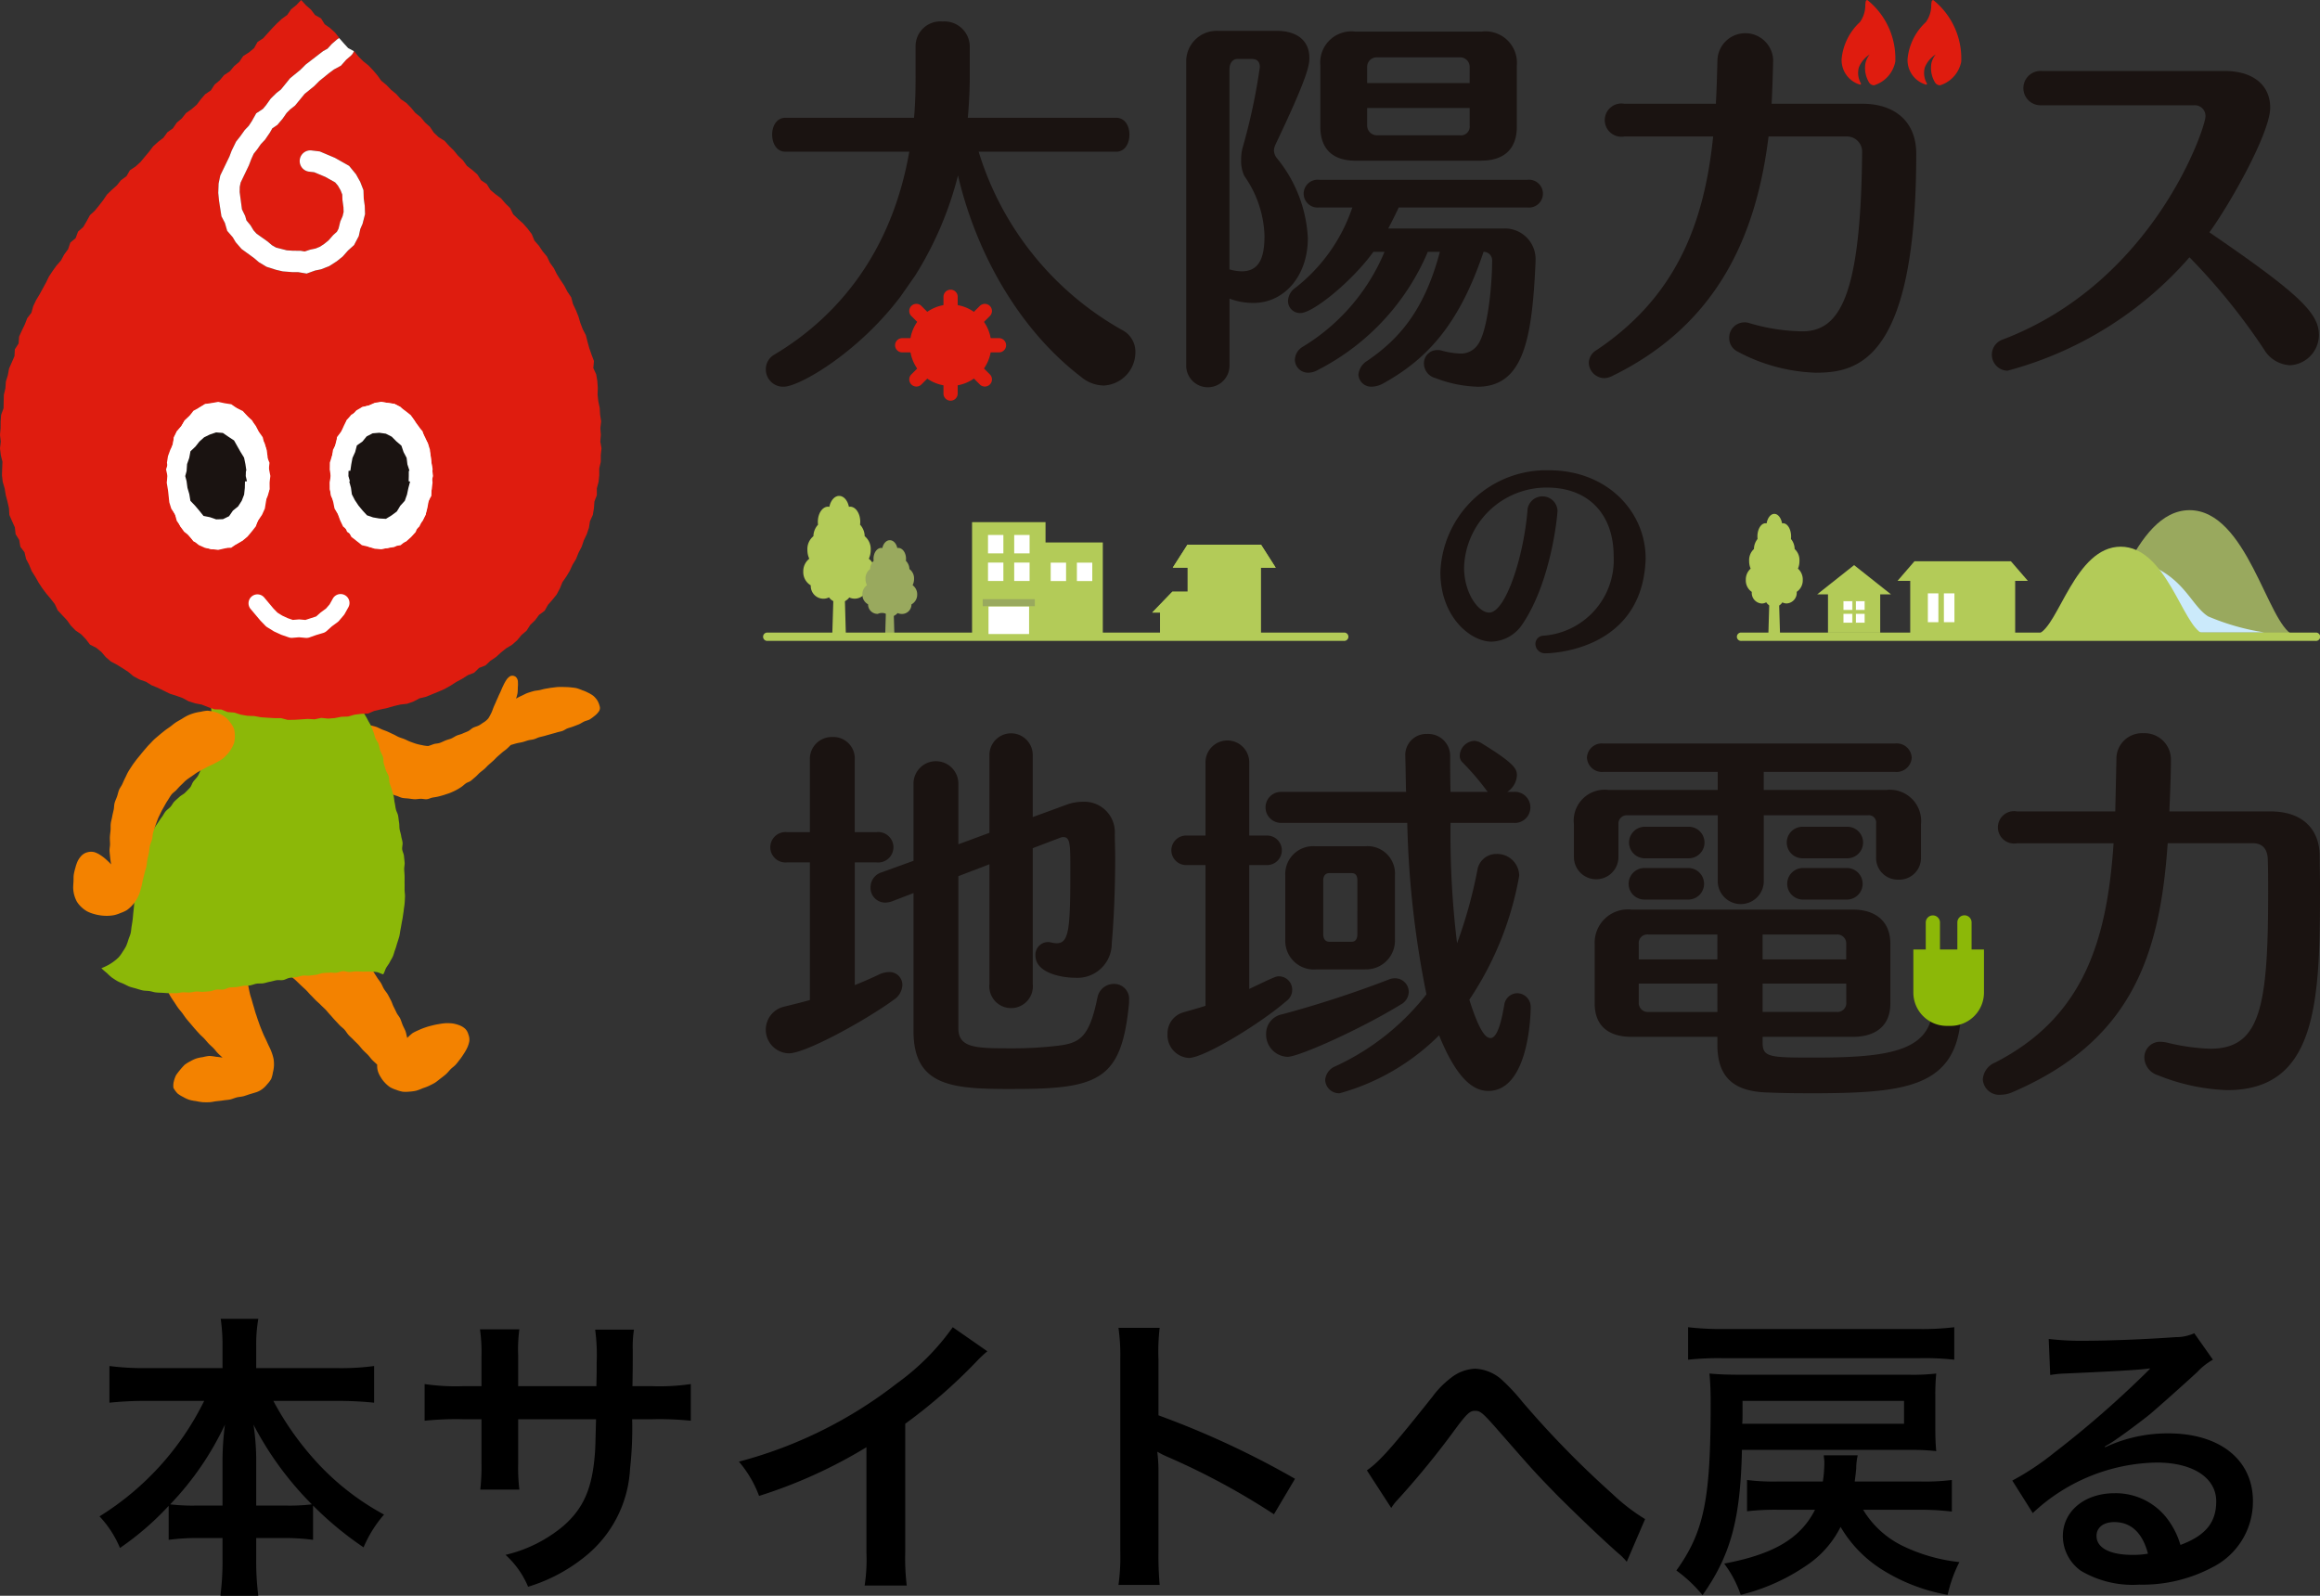 <svg xmlns="http://www.w3.org/2000/svg" xmlns:xlink="http://www.w3.org/1999/xlink" width="192.848" height="132.66" viewBox="0 0 192.848 132.66">
  <rect x="0" y="0" width="192.848" height="132.66" fill="#333333" stroke="none"/>
  <defs>
    <clipPath id="clip-path">
      <rect id="長方形_353" data-name="長方形 353" width="192.848" height="91.635" fill="none"/>
    </clipPath>
  </defs>
  <g id="グループ_242" data-name="グループ 242" transform="translate(-28.936 -11114.042)">
    <path id="パス_719" data-name="パス 719" d="M-81.875-14.175a23.511,23.511,0,0,1-8.7,9.6,8.617,8.617,0,0,1,1.7,2.625,23.9,23.9,0,0,0,4.05-3.5v2.825a17.885,17.885,0,0,1,2.5-.15h1.975v1.7a23.084,23.084,0,0,1-.175,3.1h3.15a22.591,22.591,0,0,1-.175-3.1v-1.7h2.225a18.139,18.139,0,0,1,2.5.15v-2.85A27.87,27.87,0,0,0-68.625-2a10.2,10.2,0,0,1,1.7-2.725,21.391,21.391,0,0,1-5.45-4.2,24.79,24.79,0,0,1-3.75-5.25h5.35a29.527,29.527,0,0,1,3.025.15v-3.05a20.526,20.526,0,0,1-3.025.175H-77.55v-1.8a12.481,12.481,0,0,1,.175-2.3H-80.5a15.54,15.54,0,0,1,.15,2.325V-16.9h-6.425a21.658,21.658,0,0,1-2.975-.175v3.05a28.546,28.546,0,0,1,2.975-.15Zm4.325,8.7v-3.95a20.2,20.2,0,0,0-.225-2.775,27.06,27.06,0,0,0,4.85,6.625,15.644,15.644,0,0,1-2.2.1Zm-2.8,0h-2.125a15.827,15.827,0,0,1-2.225-.1A24.792,24.792,0,0,0-80.15-12.2a24.481,24.481,0,0,0-.2,2.8ZM-55.775-15.4v-2.575a12.5,12.5,0,0,1,.1-2.15H-58.95a13.324,13.324,0,0,1,.125,2.225v2.5H-60.3a17.745,17.745,0,0,1-3.25-.175v3.05a25.432,25.432,0,0,1,3.2-.125h1.525v3.7a16.46,16.46,0,0,1-.1,2.15h3.25a15.389,15.389,0,0,1-.1-2.1v-3.75H-49.3c-.05,1.725-.05,2.325-.1,2.9-.225,2.875-.95,4.525-2.65,6a11.611,11.611,0,0,1-4.775,2.375,7.427,7.427,0,0,1,1.875,2.65A13.9,13.9,0,0,0-50.075-1.35a10.012,10.012,0,0,0,3.6-7.175A30.307,30.307,0,0,0-46.3-12.65h1.675a25.432,25.432,0,0,1,3.2.125v-3.05a17.745,17.745,0,0,1-3.25.175h-1.6c.025-1.5.025-1.5.025-3.025a9.232,9.232,0,0,1,.1-1.675h-3.225a15.934,15.934,0,0,1,.125,2.775v.8l-.025,1.125Zm36.125-4.9a20,20,0,0,1-4.65,4.675,36.511,36.511,0,0,1-13.125,6.5,9.4,9.4,0,0,1,1.675,2.85,40.505,40.505,0,0,0,8.925-4.05v8.8a14.061,14.061,0,0,1-.15,2.7h3.5A18.912,18.912,0,0,1-23.6-1.6V-12.275a44.209,44.209,0,0,0,5.9-5.15,10.3,10.3,0,0,1,.925-.875ZM-2.45,1.125a27.483,27.483,0,0,1-.1-2.775v-6.6a12.925,12.925,0,0,0-.1-1.7,8.078,8.078,0,0,0,.85.425A59.148,59.148,0,0,1,7.05-4.75L8.8-7.7A73.448,73.448,0,0,0-2.55-12.975v-4.65a16.759,16.759,0,0,1,.1-2.625H-5.875a16.069,16.069,0,0,1,.15,2.55V-1.675a16.841,16.841,0,0,1-.15,2.8Zm19.25-6.4a4.122,4.122,0,0,1,.525-.675A70.579,70.579,0,0,0,22.25-12c.85-1.125,1.1-1.35,1.5-1.35.475,0,.625.125,2.175,1.9C28.6-8.4,28.65-8.325,30.55-6.375c1.825,1.825,3.8,3.7,5.1,4.85a4.939,4.939,0,0,1,.725.725L37.9-4.35a16.032,16.032,0,0,1-2.725-2.1A79.526,79.526,0,0,1,27.7-14.1a16.69,16.69,0,0,0-1.675-1.8,3.543,3.543,0,0,0-2.25-.95,3.44,3.44,0,0,0-2,.75,7.658,7.658,0,0,0-1.55,1.575c-3.3,4.15-4.375,5.375-5.45,6.125Zm43.925.15a22.09,22.09,0,0,1,2.675.15V-7.6a18.407,18.407,0,0,1-2.675.125h-5.4c.075-.575.1-.8.125-1.1a4.852,4.852,0,0,1,.125-1.075H52.75c.025.275.05.425.05.525a10.291,10.291,0,0,1-.125,1.65h-3.7a17.468,17.468,0,0,1-2.6-.125V-5a20.827,20.827,0,0,1,2.6-.125h3.05c-1.2,2.375-3.425,3.7-7.55,4.475a9.387,9.387,0,0,1,1.375,2.6A16.7,16.7,0,0,0,51.325-.5,8.311,8.311,0,0,0,54.15-3.7,10.41,10.41,0,0,0,57.4-.275,15.189,15.189,0,0,0,63.05,1.95a11.241,11.241,0,0,1,.975-2.725,14.294,14.294,0,0,1-4.825-1.4,7.845,7.845,0,0,1-3.175-2.95ZM63.6-20.3a22.023,22.023,0,0,1-2.9.15H44.375a23.382,23.382,0,0,1-2.9-.15v2.7a24,24,0,0,1,2.9-.125H60.7a22.3,22.3,0,0,1,2.9.125ZM59.85-10.1a18.2,18.2,0,0,1,2.25.1c-.05-.575-.075-1.05-.075-1.925V-14.6a18.144,18.144,0,0,1,.075-1.85,16.713,16.713,0,0,1-2.25.1H45.975c-1.125,0-1.95-.025-2.725-.1.075.8.1,1.525.1,2.5,0,8-.55,10.65-2.85,13.875a11.428,11.428,0,0,1,2.175,2.05c2.35-3.35,3.15-6.3,3.275-12.075ZM45.975-12.275C46-12.575,46-12.9,46-13.3v-.875H59.425v1.9Zm30.125,1.9a9.812,9.812,0,0,0,1.025-.65c.5-.325,2.3-1.675,2.75-2.05.85-.725,2.675-2.35,3.925-3.5A5.359,5.359,0,0,1,85.1-17.6l-1.55-2.2a3.684,3.684,0,0,1-1.55.325c-2.425.175-5.475.3-7.6.3a22.61,22.61,0,0,1-2.95-.15l.125,3a8.434,8.434,0,0,1,1.2-.125c4.525-.2,6.125-.3,7.075-.425l.025.025-.45.45A83.476,83.476,0,0,1,71.95-9.9a22.483,22.483,0,0,1-3.525,2.35l1.7,2.7a15.4,15.4,0,0,1,10.3-4.2c3.025,0,4.95,1.275,4.95,3.225,0,1.775-.9,2.85-2.975,3.625a6.723,6.723,0,0,0-1.15-2.25A5.381,5.381,0,0,0,76.925-6.5c-2.5,0-4.3,1.5-4.3,3.575a3.568,3.568,0,0,0,1.5,2.875,8.458,8.458,0,0,0,4.85,1.15,12.369,12.369,0,0,0,6.05-1.425,6.109,6.109,0,0,0,3.4-5.525c0-3.425-2.75-5.625-7.025-5.625a12.2,12.2,0,0,0-5.25,1.15Zm3.6,8.9a6.767,6.767,0,0,1-1.3.1c-1.85,0-2.975-.575-2.975-1.575,0-.7.575-1.15,1.475-1.15C78.3-4.1,79.25-3.2,79.7-1.475Z" transform="translate(127.783 11244.677)"/>
    <g id="グループ_235" data-name="グループ 235" transform="translate(28.936 11114.042)">
      <g id="グループ_234" data-name="グループ 234" clip-path="url(#clip-path)">
        <path id="パス_585" data-name="パス 585" d="M447.621,278.988a1.33,1.33,0,0,0-.5-1.07,1.7,1.7,0,0,0,.156-.726,1.38,1.38,0,0,0-.5-1.148,1.451,1.451,0,0,0-.385-.957,1.738,1.738,0,0,0,.016-.238c0-.694-.378-1.258-.844-1.258a.55.55,0,0,0-.1.011c-.1-.523-.427-.907-.811-.907s-.71.385-.812.91a.459.459,0,0,0-.114-.014c-.465,0-.844.564-.844,1.258a1.621,1.621,0,0,0,.016.238,1.438,1.438,0,0,0-.384.957,1.377,1.377,0,0,0-.5,1.148,1.7,1.7,0,0,0,.156.726,1.328,1.328,0,0,0-.5,1.07,1.278,1.278,0,0,0,.623,1.143c0,.018,0,.033,0,.052a1.056,1.056,0,0,0,1.053,1.059,1.028,1.028,0,0,0,.462-.111,1.041,1.041,0,0,0,.845.43,1.052,1.052,0,0,0,.842-.423,1.074,1.074,0,0,0,.449.1A1.057,1.057,0,0,0,447,280.183c0-.018,0-.033,0-.052a1.279,1.279,0,0,0,.623-1.143" transform="translate(-374.9 -231.469)" fill="#b3cb58"/>
        <path id="パス_586" data-name="パス 586" d="M458.737,330.869h-1.13l.1-3.252h.939Z" transform="translate(-388.425 -278.087)" fill="#b3cb58"/>
        <path id="パス_587" data-name="パス 587" d="M478.718,301.525a.936.936,0,0,0-.382-.767,1.149,1.149,0,0,0,.119-.521.961.961,0,0,0-.384-.822,1,1,0,0,0-.295-.686,1.157,1.157,0,0,0,.012-.17c0-.5-.29-.9-.648-.9a.544.544,0,0,0-.077.008c-.079-.375-.326-.65-.621-.65s-.544.277-.621.653a.393.393,0,0,0-.089-.011c-.356,0-.646.405-.646.9a1.157,1.157,0,0,0,.012.17.991.991,0,0,0-.294.686.961.961,0,0,0-.384.822,1.146,1.146,0,0,0,.12.521.932.932,0,0,0-.381.767.914.914,0,0,0,.476.823c0,.012,0,.022,0,.035a.784.784,0,0,0,.807.76.837.837,0,0,1,1,.232.826.826,0,0,0,.645-.3.856.856,0,0,0,.345.073.784.784,0,0,0,.807-.76c0-.013,0-.023,0-.035a.914.914,0,0,0,.478-.823" transform="translate(-402.476 -252.109)" fill="#99a95e"/>
        <path id="パス_588" data-name="パス 588" d="M487.473,336.819h-.761l.064-2.192h.633Z" transform="translate(-413.129 -284.037)" fill="#99a95e"/>
        <rect id="長方形_335" data-name="長方形 335" width="4.341" height="3.234" transform="translate(151.95 49.367)" fill="#b3cb58"/>
        <path id="パス_589" data-name="パス 589" d="M999.144,313.183l3.066-2.429,3.066,2.429Z" transform="translate(-848.09 -263.774)" fill="#b3cb58"/>
        <path id="パス_590" data-name="パス 590" d="M1155.539,290.874l8.62.023c-2.139-.943-3.827-10.374-8.62-10.374h.023c-4.793,0-6.482,9.431-8.619,10.374l8.619-.023Z" transform="translate(-973.545 -238.112)" fill="#99a95e"/>
        <path id="パス_591" data-name="パス 591" d="M642.588,299.509h-6.113l-1.222,1.908h1.24v2h-1.274l-1.671,1.732h.652v2.181h8.369v-5.908h1.239Z" transform="translate(-537.767 -254.228)" fill="#b3cb58"/>
        <path id="パス_592" data-name="パス 592" d="M800.675,273.795a.786.786,0,0,1-.86-.767.682.682,0,0,1,.658-.694,6.308,6.308,0,0,0,5.844-6.613c0-3.47-2.082-5.7-5.534-5.7a6.858,6.858,0,0,0-6.9,6.632c0,2.173,1.206,3.761,2.083,3.761,1.369,0,2.9-4.694,3.2-8.639a1.254,1.254,0,0,1,2.484.146c0,.438-.53,5.9-2.886,9.408a3.2,3.2,0,0,1-2.593,1.5c-1.772,0-4.257-2.081-4.257-5.772a8.812,8.812,0,0,1,9.024-8.475c4.877,0,8.037,3.47,8.037,7.325,0,.219-.02.438-.037.656-.64,7.2-8.165,7.234-8.255,7.234" transform="translate(-672.183 -219.487)" fill="#1a1311"/>
        <path id="パス_593" data-name="パス 593" d="M432.286,34.666c-3.5,4.666-8.424,7.516-9.721,7.516a1.438,1.438,0,0,1-1.49-1.459,1.4,1.4,0,0,1,.745-1.231C427.069,36.349,431.539,31,433,22.645h-10.3c-.745,0-1.1-.715-1.1-1.427,0-.679.356-1.393,1.1-1.393h10.694c.1-1.1.129-2.235.129-3.435V13.861a2.057,2.057,0,0,1,2.236-2.04,2.105,2.105,0,0,1,2.268,2.04V16.39c0,1.2-.065,2.334-.162,3.435H450.2c.745,0,1.1.714,1.1,1.393,0,.712-.356,1.427-1.1,1.427H438.766a25.565,25.565,0,0,0,11.893,14.807,2.023,2.023,0,0,1,1.134,1.88,2.765,2.765,0,0,1-2.625,2.751,2.978,2.978,0,0,1-1.879-.711c-5.216-3.986-8.75-10.369-10.239-16.753a29.09,29.09,0,0,1-3.564,8.329Z" transform="translate(-357.416 -10.034)" fill="#1a1311"/>
        <path id="パス_594" data-name="パス 594" d="M659.634,26.5a1.116,1.116,0,0,0-.1.42,1.1,1.1,0,0,0,.259.649,11.364,11.364,0,0,1,2.56,6.642c0,3.078-1.912,5.379-4.537,5.379a5.707,5.707,0,0,1-1.975-.356V44.8a1.8,1.8,0,1,1-3.6,0V19.563a2.536,2.536,0,0,1,2.657-2.592h4.858c1.849,0,2.723.94,2.723,2.235,0,.616-.1,1.522-2.853,7.291m-.874,7.55a9.133,9.133,0,0,0-1.684-5.022,2.909,2.909,0,0,1-.26-1.329,3.658,3.658,0,0,1,.13-1.039,49.436,49.436,0,0,0,1.425-6.674c0-.485-.259-.679-.712-.679h-1.134c-.422,0-.68.356-.68.875V36.8a4,4,0,0,0,1,.162c1.36,0,1.911-.941,1.911-2.917m17.66,12.507a10.45,10.45,0,0,1-3.435-.712,1.267,1.267,0,0,1-.971-1.2,1.1,1.1,0,0,1,1.1-1.134,1.254,1.254,0,0,1,.324.031,6.82,6.82,0,0,0,1.588.259,1.687,1.687,0,0,0,1.425-.68c.876-1.1,1.232-5.056,1.232-7.032a.706.706,0,0,0-.713-.745c-2.041,6.091-4.73,8.943-8.36,10.952a2.074,2.074,0,0,1-.908.259,1.064,1.064,0,0,1-1.134-1,1.5,1.5,0,0,1,.713-1.134c2.657-1.815,4.762-4.182,6.059-9.074h-1.005a19.6,19.6,0,0,1-9.137,9.818,1.6,1.6,0,0,1-.779.227,1.094,1.094,0,0,1-1.133-1.07,1.315,1.315,0,0,1,.681-1.1,16.781,16.781,0,0,0,6.771-7.875H667.8c-1.782,2.461-5.022,5.087-6.06,5.087a1,1,0,0,1-1.037-1,1.394,1.394,0,0,1,.617-1.1,14.231,14.231,0,0,0,4.731-6.676H663.3a1.158,1.158,0,1,1,0-2.3h17.3a1.158,1.158,0,1,1,0,2.3H669.907q-.437.926-.875,1.751h9.559a2.542,2.542,0,0,1,2.689,2.656v.13c-.291,6.643-1.07,10.369-4.86,10.369m.357-18.795H666.31c-1.847,0-2.917-.937-2.917-2.819V19.854a2.589,2.589,0,0,1,2.917-2.819h10.466a2.612,2.612,0,0,1,2.948,2.819V24.94c0,1.882-1.1,2.819-2.948,2.819m-.972-7.777a.79.79,0,0,0-.843-.808h-6.837a.79.79,0,0,0-.842.808v1.329H675.8Zm0,3.4h-8.522v1.459a.81.81,0,0,0,.842.81h6.837a.732.732,0,0,0,.843-.81Z" transform="translate(-553.639 -14.405)" fill="#1a1311"/>
        <path id="パス_595" data-name="パス 595" d="M892.465,46.465a14.707,14.707,0,0,1-6.545-1.782,1.239,1.239,0,0,1-.648-1.1,1.263,1.263,0,0,1,1.231-1.3,1.2,1.2,0,0,1,.454.064,16.224,16.224,0,0,0,4.375.681c3.078,0,4.892-2.787,4.99-14.969a1.264,1.264,0,0,0-1.3-1.231h-6.48c-1.036,8.424-4.375,15.715-13.026,19.927a1.6,1.6,0,0,1-.616.163,1.316,1.316,0,0,1-1.3-1.264,1.261,1.261,0,0,1,.648-1.069c6.577-4.408,8.943-10.466,9.689-17.756h-7.388a1.382,1.382,0,1,1,0-2.722h7.614c.066-1.2.1-2.4.131-3.63a2.318,2.318,0,0,1,4.633,0c-.033,1.2-.064,2.431-.13,3.63h7.55c2.658,0,4.472,1.458,4.472,4.148,0,17.333-4.958,18.209-8.361,18.209" transform="translate(-741.533 -15.482)" fill="#1a1311"/>
        <path id="パス_596" data-name="パス 596" d="M1122.377,60.945a2.535,2.535,0,0,1-2.4,2.558,2.659,2.659,0,0,1-2.171-1.329,52.118,52.118,0,0,0-6.189-7.646,30.47,30.47,0,0,1-15.131,9.429,1.331,1.331,0,0,1-.39-2.592c12.6-4.8,16.849-17.627,16.849-18.534a.883.883,0,0,0-.94-.94h-12.7a1.428,1.428,0,1,1,.032-2.851h15.2c2.4,0,3.79,1.2,3.79,3.046,0,2.074-3.272,7.907-5.055,10.368,7.291,4.992,9.1,6.677,9.1,8.491" transform="translate(-929.618 -33.139)" fill="#1a1311"/>
        <path id="パス_597" data-name="パス 597" d="M519.341,161.517a.591.591,0,0,1-.591-.591v-1.052a.591.591,0,1,1,1.183,0v1.052a.591.591,0,0,1-.591.591" transform="translate(-440.324 -135.201)" fill="#df1c0f"/>
        <path id="パス_598" data-name="パス 598" d="M533.249,169.017a.593.593,0,0,1-.418-1.011l.743-.742a.591.591,0,1,1,.836.837l-.742.742a.594.594,0,0,1-.418.175" transform="translate(-452.129 -141.829)" fill="#df1c0f"/>
        <path id="パス_599" data-name="パス 599" d="M540.054,187.1H539a.591.591,0,1,1,0-1.183h1.052a.591.591,0,0,1,0,1.183" transform="translate(-457.012 -157.806)" fill="#df1c0f"/>
        <path id="パス_600" data-name="パス 600" d="M533.99,201.73a.591.591,0,0,1-.419-.175l-.742-.744a.591.591,0,1,1,.837-.835l.744.744a.592.592,0,0,1-.419,1.01" transform="translate(-452.127 -169.595)" fill="#df1c0f"/>
        <path id="パス_601" data-name="パス 601" d="M519.341,207.8h0a.591.591,0,0,1-.591-.593v-1.05a.591.591,0,0,1,.591-.589h0a.589.589,0,0,1,.59.591v1.049a.591.591,0,0,1-.591.591" transform="translate(-440.324 -174.489)" fill="#df1c0f"/>
        <path id="パス_602" data-name="パス 602" d="M500.532,201.743a.591.591,0,0,1-.418-1.01l.743-.743a.592.592,0,0,1,.837.836l-.743.742a.582.582,0,0,1-.418.175" transform="translate(-424.358 -169.608)" fill="#df1c0f"/>
        <path id="パス_603" data-name="パス 603" d="M506.142,170.363a2.941,2.941,0,1,1-2.942,2.94,2.938,2.938,0,0,1,2.942-2.94" transform="translate(-427.125 -144.607)" fill="#df1c0f"/>
        <path id="パス_604" data-name="パス 604" d="M503.654,174.2a3.385,3.385,0,1,1,3.384-3.385,3.389,3.389,0,0,1-3.384,3.385m0-5.883a2.5,2.5,0,1,0,2.5,2.5,2.5,2.5,0,0,0-2.5-2.5" transform="translate(-424.637 -142.116)" fill="#df1c0f"/>
        <path id="パス_605" data-name="パス 605" d="M493.783,187.1h-1.05a.591.591,0,0,1,0-1.183h1.05a.591.591,0,0,1,0,1.183" transform="translate(-417.738 -157.806)" fill="#df1c0f"/>
        <path id="パス_606" data-name="パス 606" d="M501.274,169.017a.589.589,0,0,1-.418-.175l-.743-.742a.591.591,0,1,1,.836-.837l.743.743a.592.592,0,0,1-.419,1.01" transform="translate(-424.358 -141.829)" fill="#df1c0f"/>
        <path id="パス_607" data-name="パス 607" d="M1014.508,7.446a2.05,2.05,0,0,1-1.462-2.076,4.741,4.741,0,0,1,1.5-2.994c.66-.723.349-2.066.609-1.764a6.158,6.158,0,0,1,2.209,4.983,2.517,2.517,0,0,1-1.7,1.9c-.534,0-.751-1.176-.641-1.719a1.469,1.469,0,0,1,.7-1.011,2.127,2.127,0,0,0-1.385,1.3,1.84,1.84,0,0,0,.174,1.371" transform="translate(-859.889 -0.483)" fill="#df1c0f"/>
        <path id="パス_608" data-name="パス 608" d="M1015.245,7.157a.5.5,0,0,1-.389-.208,2.332,2.332,0,0,1-.324-1.6,1.759,1.759,0,0,1,.364-.756,2.256,2.256,0,0,0-.908,1.087,1.748,1.748,0,0,0,.159,1.294.077.077,0,0,1,.022.054.074.074,0,0,1-.074.073h0a.056.056,0,0,1-.028-.006,2.12,2.12,0,0,1-1.508-2.145,4.786,4.786,0,0,1,1.515-3.042,2.388,2.388,0,0,0,.452-1.425c.021-.27.031-.405.15-.405a.162.162,0,0,1,.118.07,6.221,6.221,0,0,1,2.225,5.043,2.568,2.568,0,0,1-1.77,1.967m.057-2.876a.073.073,0,0,1,.072.055.074.074,0,0,1-.048.089,1.4,1.4,0,0,0-.649.954,2.2,2.2,0,0,0,.293,1.476.356.356,0,0,0,.275.156,2.454,2.454,0,0,0,1.624-1.841,6.071,6.071,0,0,0-2.175-4.91c-.01.057-.017.15-.024.236a2.5,2.5,0,0,1-.49,1.514,4.661,4.661,0,0,0-1.477,2.946,1.928,1.928,0,0,0,1.235,1.928,1.791,1.791,0,0,1-.09-1.248,2.206,2.206,0,0,1,1.443-1.353Z" transform="translate(-859.474 -0.066)" fill="#df1c0f"/>
        <path id="パス_609" data-name="パス 609" d="M1050.779,7.446a2.05,2.05,0,0,1-1.462-2.076,4.736,4.736,0,0,1,1.5-2.994c.661-.723.35-2.066.609-1.764a6.156,6.156,0,0,1,2.207,4.983,2.517,2.517,0,0,1-1.7,1.9c-.534,0-.751-1.176-.64-1.719a1.465,1.465,0,0,1,.7-1.011,2.124,2.124,0,0,0-1.385,1.3,1.838,1.838,0,0,0,.175,1.371" transform="translate(-890.678 -0.483)" fill="#df1c0f"/>
        <path id="パス_610" data-name="パス 610" d="M1051.515,7.157a.5.5,0,0,1-.39-.208,2.328,2.328,0,0,1-.322-1.6,1.765,1.765,0,0,1,.364-.757,2.249,2.249,0,0,0-.908,1.088,1.742,1.742,0,0,0,.159,1.294.075.075,0,0,1,.023.054.073.073,0,0,1-.076.073c-.008,0-.02,0-.03-.006a2.12,2.12,0,0,1-1.508-2.145,4.781,4.781,0,0,1,1.516-3.042,2.371,2.371,0,0,0,.452-1.427c.021-.268.031-.4.15-.4a.159.159,0,0,1,.116.07,6.219,6.219,0,0,1,2.225,5.043,2.568,2.568,0,0,1-1.77,1.967m.058-2.876a.074.074,0,0,1,.024.144,1.4,1.4,0,0,0-.649.954,2.19,2.19,0,0,0,.292,1.476.358.358,0,0,0,.275.156,2.452,2.452,0,0,0,1.625-1.841,6.073,6.073,0,0,0-2.174-4.91c-.01.056-.017.149-.024.234a2.488,2.488,0,0,1-.491,1.515,4.659,4.659,0,0,0-1.476,2.946,1.926,1.926,0,0,0,1.235,1.928,1.784,1.784,0,0,1-.091-1.248,2.2,2.2,0,0,1,1.443-1.353Z" transform="translate(-890.261 -0.066)" fill="#df1c0f"/>
        <path id="パス_611" data-name="パス 611" d="M422.987,429.953a1.966,1.966,0,0,1-.351-3.89c.765-.19,1.435-.35,2.1-.541V414.081h-1.913a1.264,1.264,0,1,1,0-2.518h1.913v-6.025a1.821,1.821,0,0,1,1.881-1.881,1.779,1.779,0,0,1,1.849,1.881v6.025h1.817a1.266,1.266,0,1,1,0,2.518H428.47v10.2c.637-.255,1.307-.542,2.04-.894a2.074,2.074,0,0,1,.8-.19,1.063,1.063,0,0,1,1.115,1.083,1.532,1.532,0,0,1-.7,1.211c-2.455,1.786-7.364,4.463-8.734,4.463m18.807,2.964c-4.973,0-8.447-.065-8.447-4.812V416.629l-1.818.7a1.817,1.817,0,0,1-.541.094,1.223,1.223,0,0,1-1.212-1.275,1.294,1.294,0,0,1,.923-1.243l2.647-.957v-6.372a1.865,1.865,0,1,1,3.729,0v5l2.582-.955v-6.471a1.8,1.8,0,0,1,3.6,0v5.164l2.87-1.051a3.881,3.881,0,0,1,1.306-.222,2.53,2.53,0,0,1,2.646,2.675c0,.575.032,1.276.032,1.977,0,2.327-.1,5.134-.286,7.108a2.849,2.849,0,0,1-3.028,2.87c-1.18,0-3.315-.415-3.315-1.85a1.05,1.05,0,0,1,1.019-1.116.859.859,0,0,1,.288.033,2.474,2.474,0,0,0,.446.064c1.02,0,1.148-1.082,1.148-5.991,0-2.264,0-2.838-.606-2.838a1.027,1.027,0,0,0-.255.063l-2.264.862v11.285a1.811,1.811,0,1,1-3.6,0v-9.948l-2.582.99v12.654c0,1.658,1.53,1.658,4.431,1.658a31.153,31.153,0,0,0,3.889-.223c1.817-.224,2.582-.736,3.252-4.051a1.384,1.384,0,0,1,1.37-1.081,1.241,1.241,0,0,1,1.245,1.369v.224c-.606,6.311-2.423,7.14-9.467,7.14" transform="translate(-357.416 -342.387)" fill="#1a1311"/>
        <path id="パス_612" data-name="パス 612" d="M643.7,430.514a1.891,1.891,0,0,1-1.751-2.009,1.808,1.808,0,0,1,1.339-1.787c.637-.19,1.243-.349,1.817-.54v-11.7h-1.562a1.227,1.227,0,1,1,0-2.452h1.562V406a1.818,1.818,0,1,1,3.634,0v6.026h1.434a1.227,1.227,0,1,1,0,2.452H648.74v10.3c2.2-1.051,2.232-1.051,2.485-1.051a1.109,1.109,0,0,1,1.085,1.146,1.123,1.123,0,0,1-.384.828c-2.136,1.88-6.916,4.815-8.225,4.815m24.9,2.74c-1.275,0-2.646-1.083-4.08-4.623a18.77,18.77,0,0,1-8.257,4.814,1.149,1.149,0,0,1-1.21-1.084,1.324,1.324,0,0,1,.828-1.148,20.45,20.45,0,0,0,7.587-5.993,80.183,80.183,0,0,1-1.594-14.249H651.385a1.29,1.29,0,0,1,0-2.58h10.39c-.031-.987-.031-1.978-.062-2.932v-.034a1.746,1.746,0,0,1,1.817-1.847,1.821,1.821,0,0,1,1.912,1.847c0,.927,0,1.914.032,2.966h3.092c-.032-.064-.1-.1-.128-.16a21.347,21.347,0,0,0-1.945-2.263.755.755,0,0,1-.254-.605,1.278,1.278,0,0,1,1.212-1.212,1.3,1.3,0,0,1,.54.16c2.806,1.722,3,2.168,3,2.71a1.744,1.744,0,0,1-.8,1.37h.51a1.295,1.295,0,1,1,0,2.58h-5.227a74.641,74.641,0,0,0,.541,10.009,39.218,39.218,0,0,0,1.69-6.086,1.585,1.585,0,0,1,1.594-1.34,1.827,1.827,0,0,1,1.881,1.816,26.837,26.837,0,0,1-4.144,10.3c.861,2.742,1.4,3.188,1.754,3.188.669,0,.988-1.881,1.148-2.741a1.108,1.108,0,0,1,1.084-.987,1.143,1.143,0,0,1,1.115,1.179s0,6.948-3.538,6.948m-16.671-2.838a1.849,1.849,0,0,1-1.785-1.911,1.628,1.628,0,0,1,1.338-1.625,88.817,88.817,0,0,0,8.8-2.869,1.425,1.425,0,0,1,.572-.127A1.141,1.141,0,0,1,662,425.03a1.218,1.218,0,0,1-.574.99c-3.475,2.134-8.574,4.4-9.5,4.4m6.439-7.267h-4.048a2.377,2.377,0,0,1-2.581-2.456V415.34a2.317,2.317,0,0,1,2.518-2.423h4.112a2.277,2.277,0,0,1,2.485,2.423v5.324a2.393,2.393,0,0,1-2.485,2.485m-.637-7.394c0-.448-.192-.607-.478-.607H655.4c-.319,0-.509.222-.509.607v4.462c0,.381.159.637.509.637h1.849c.35,0,.478-.256.478-.637Z" transform="translate(-544.898 -342.564)" fill="#1a1311"/>
        <path id="パス_613" data-name="パス 613" d="M892.4,420.168a1.8,1.8,0,0,1-1.88-1.881v-2.772a.615.615,0,0,0-.67-.7h-8.67v5.578a1.915,1.915,0,0,1-3.824,0v-5.578H869.8a.7.7,0,0,0-.7.636v2.837a1.849,1.849,0,1,1-3.7,0v-2.708a2.575,2.575,0,0,1,2.868-2.869h9.086v-1.5h-9.5a1.251,1.251,0,0,1-1.37-1.179,1.232,1.232,0,0,1,1.37-1.179h24.225a1.245,1.245,0,0,1,1.4,1.179,1.264,1.264,0,0,1-1.4,1.179h-10.9v1.5h10.2a2.6,2.6,0,0,1,2.869,2.869v2.708a1.8,1.8,0,0,1-1.849,1.881m-7.9,17.756c-1.179,0-2.263-.032-3.092-.065-2.582-.094-4.081-1.145-4.081-3.952v-.67h-7.139c-1.849,0-3.06-.859-3.06-2.772v-4.941a2.765,2.765,0,0,1,3.06-2.867h18.392c1.912,0,3.124.989,3.124,2.837v4.971c0,1.848-1.212,2.772-3.124,2.772h-7.492v.512c0,1.212.67,1.212,4.368,1.212,6.184,0,9.421-.568,9.772-3.916a1.087,1.087,0,0,1,1.147-1.017,1.151,1.151,0,0,1,1.211,1.209v.1c-.319,6.312-4.831,6.592-13.087,6.592m-7.173-13.2h-5.736a.711.711,0,0,0-.8.765V426.8h6.534Zm0,4.08H870.79v1.561a.752.752,0,0,0,.8.8h5.736Zm10.711-3.315a.743.743,0,0,0-.8-.765h-6.153v2.07h6.95Zm0,3.315h-6.95v2.357h6.153a.736.736,0,0,0,.8-.8Z" transform="translate(-734.569 -347.042)" fill="#1a1311"/>
        <path id="パス_614" data-name="パス 614" d="M1118.277,416.643c0,9.275-.447,16.191-7.714,16.191a16.887,16.887,0,0,1-5.769-1.242,1.581,1.581,0,0,1-1.117-1.465,1.3,1.3,0,0,1,1.4-1.309,3.071,3.071,0,0,1,.478.063,17.147,17.147,0,0,0,3.6.511c4.143,0,4.813-3.411,4.813-12.942,0-1.05,0-2.008-.032-2.834s-.446-1.309-1.243-1.309h-7.076c-.637,9.275-2.965,16.414-12.878,20.686a2.455,2.455,0,0,1-.988.225,1.364,1.364,0,0,1-1.5-1.276,1.624,1.624,0,0,1,1.021-1.4c7.459-3.824,9.308-10.3,9.849-18.231H1093.1a1.347,1.347,0,1,1,0-2.647h8.16q.047-2.1.095-4.3a2.128,2.128,0,0,1,2.231-2.2,2.189,2.189,0,0,1,2.3,2.231c0,1.53-.128,4.145-.128,4.27h8.416c2.646,0,4.048,1.468,4.08,3.667,0,1.019.032,2.136.032,3.315" transform="translate(-925.43 -342.209)" fill="#1a1311"/>
        <path id="パス_615" data-name="パス 615" d="M1076.787,507.388a.591.591,0,0,1-.591-.591v-2.89a.591.591,0,0,1,1.183,0v2.89a.59.59,0,0,1-.591.591" transform="translate(-913.493 -427.223)" fill="#8cb808"/>
        <path id="パス_616" data-name="パス 616" d="M1059.407,507.4a.592.592,0,0,1-.591-.591l0-2.889a.591.591,0,0,1,.59-.592h0a.592.592,0,0,1,.591.591l0,2.89a.591.591,0,0,1-.591.591Z" transform="translate(-898.739 -427.229)" fill="#8cb808"/>
        <path id="パス_617" data-name="パス 617" d="M1057.89,522.1l0,3.574a2.773,2.773,0,0,1-2.773,2.774h-.322a2.773,2.773,0,0,1-2.775-2.771V522.1Z" transform="translate(-892.974 -443.164)" fill="#8cb808"/>
        <path id="パス_618" data-name="パス 618" d="M987.608,457.242h-3.649a1.311,1.311,0,1,1,0-2.621h3.649a1.311,1.311,0,1,1,0,2.621" transform="translate(-834.088 -385.89)" fill="#1a1311"/>
        <path id="パス_619" data-name="パス 619" d="M987.608,479.931h-3.649a1.311,1.311,0,0,1,0-2.622h3.649a1.311,1.311,0,0,1,0,2.622" transform="translate(-834.088 -405.148)" fill="#1a1311"/>
        <path id="パス_620" data-name="パス 620" d="M900.421,457.242h-3.649a1.311,1.311,0,0,1,0-2.621h3.649a1.311,1.311,0,1,1,0,2.621" transform="translate(-760.083 -385.89)" fill="#1a1311"/>
        <path id="パス_621" data-name="パス 621" d="M900.421,479.931h-3.649a1.311,1.311,0,0,1,0-2.622h3.649a1.311,1.311,0,0,1,0,2.622" transform="translate(-760.083 -405.148)" fill="#1a1311"/>
        <path id="パス_622" data-name="パス 622" d="M1003.21,348.529H955.457a.347.347,0,1,1,0-.693h47.754a.347.347,0,1,1,0,.693" transform="translate(-810.714 -295.249)" fill="#b3cb58"/>
        <path id="パス_623" data-name="パス 623" d="M467.953,348.529H420.031a.347.347,0,1,1,0-.693h47.922a.347.347,0,1,1,0,.693" transform="translate(-356.234 -295.249)" fill="#b3cb58"/>
        <path id="パス_624" data-name="パス 624" d="M206.753,373.449a2.732,2.732,0,0,0,.124-.464,4.086,4.086,0,0,0,.021-.459,2.717,2.717,0,0,0,.007-.459.566.566,0,0,0-.169-.407.457.457,0,0,0-.47-.068,1.048,1.048,0,0,0-.344.352,3.331,3.331,0,0,0-.235.432c-.071.139-.134.291-.2.45s-.144.293-.208.451-.137.3-.2.455-.138.3-.2.454-.112.321-.185.464a4.481,4.481,0,0,1-.238.439,1.7,1.7,0,0,1-.367.328c-.142.079-.269.19-.424.27s-.317.112-.472.187-.269.217-.423.29-.313.129-.467.2-.327.1-.483.169-.3.177-.452.241-.329.1-.482.163-.314.147-.466.2c-.168.062-.351.052-.5.1-.177.06-.33.123-.47.162a2.756,2.756,0,0,1-.5-.069,5.088,5.088,0,0,1-.5-.116c-.158-.049-.32-.108-.485-.17s-.309-.141-.47-.209-.324-.109-.482-.176-.306-.163-.462-.233-.312-.149-.465-.218-.328-.124-.48-.188-.319-.154-.468-.211a4.674,4.674,0,0,0-.495-.125.891.891,0,0,0-.5-.012,1.247,1.247,0,0,0-.441.25,1.634,1.634,0,0,0-.353.373,2.048,2.048,0,0,0-.21.472,2.31,2.31,0,0,0-.093.507,2.791,2.791,0,0,0,.056.511,2.994,2.994,0,0,0,.122.49,3.66,3.66,0,0,0,.177.477,4.5,4.5,0,0,0,.232.453c.084.138.19.27.3.413s.173.3.287.423.247.235.372.347.262.215.4.314.277.2.423.283.3.146.458.219.319.107.478.167.312.126.474.172.315.138.481.171.339.031.507.051.336.051.5.058.339-.031.508-.035.343.05.511.034.327-.111.493-.139.334-.051.5-.093.327-.085.486-.139.325-.1.48-.165.313-.133.46-.213a4.137,4.137,0,0,0,.424-.252c.131-.081.246-.2.388-.305s.306-.127.442-.234.246-.213.377-.32.228-.236.356-.345.258-.2.384-.311.228-.237.352-.346.247-.217.371-.327.231-.237.353-.348.251-.216.374-.327.268-.2.39-.307.241-.232.362-.342c.143-.036.3-.089.475-.134.15-.038.314-.06.481-.1s.307-.1.471-.144.321-.051.483-.094.3-.128.463-.172.316-.074.474-.12.315-.088.472-.134.32-.083.477-.134.323-.075.479-.127.291-.168.445-.222.318-.094.468-.153.313-.115.46-.177.293-.164.435-.232.33-.1.464-.173a3.561,3.561,0,0,0,.4-.294,1.577,1.577,0,0,0,.344-.349.486.486,0,0,0,.09-.448,1.869,1.869,0,0,0-.188-.479,1.907,1.907,0,0,0-.339-.393,2.366,2.366,0,0,0-.442-.264,2.914,2.914,0,0,0-.47-.2,4.25,4.25,0,0,0-.486-.177c-.164-.033-.338-.05-.512-.069s-.342-.021-.516-.026-.344-.009-.517,0-.343.04-.514.058-.342.056-.511.083-.336.08-.5.116-.349.04-.511.086-.337.1-.493.154-.321.151-.468.218a4.044,4.044,0,0,0-.471.242" transform="translate(-163.855 -315.381)" fill="#f38200"/>
        <path id="パス_625" data-name="パス 625" d="M147.32,513.211c.241.145.119.168.33.456.094.127.2.281.327.453.1.136.231.272.345.435.1.145.215.294.325.455s.186.314.293.478.2.313.3.473.2.308.3.47.221.3.32.46.16.338.257.5.228.3.321.465.175.33.264.5.134.353.221.519.164.338.247.505.222.312.3.48.13.356.2.528.17.338.236.511.091.389.148.563a4.575,4.575,0,0,1,.443-.4,4.269,4.269,0,0,1,.516-.253,4.655,4.655,0,0,1,.53-.212,5.211,5.211,0,0,1,.547-.16,5.514,5.514,0,0,1,.557-.118,5.329,5.329,0,0,1,.57-.079,4.389,4.389,0,0,1,.575.015,2.778,2.778,0,0,1,.559.143,1.534,1.534,0,0,1,.5.288,1,1,0,0,1,.282.484,1.175,1.175,0,0,1,.081.558,2.276,2.276,0,0,1-.173.548,3.94,3.94,0,0,1-.283.5c-.094.148-.2.308-.325.47-.111.142-.224.3-.361.449s-.3.248-.423.378-.252.294-.388.414-.3.243-.445.354-.3.244-.451.342-.342.18-.5.264a5.008,5.008,0,0,1-.527.2,4.2,4.2,0,0,1-.527.2,3.251,3.251,0,0,1-.557.08,3.185,3.185,0,0,1-.567.01,2.744,2.744,0,0,1-.545-.156,2.608,2.608,0,0,1-.519-.224,2.473,2.473,0,0,1-.426-.37,2.227,2.227,0,0,1-.336-.443,1.977,1.977,0,0,1-.243-.5,1.505,1.505,0,0,1-.061-.555c-.132-.135-.282-.257-.415-.395s-.24-.3-.372-.435-.277-.258-.408-.4-.242-.292-.372-.432-.274-.263-.4-.4-.279-.258-.409-.4-.219-.315-.349-.455-.292-.247-.422-.389-.259-.279-.39-.419-.249-.288-.381-.427-.247-.292-.379-.43-.279-.261-.412-.4-.284-.255-.418-.391-.262-.276-.4-.412-.254-.287-.391-.42-.282-.258-.42-.39-.275-.266-.415-.4-.3-.244-.437-.372-.265-.279-.408-.4-.318-.217-.464-.339-.283-.258-.431-.379-.3-.233-.451-.351-.3-.234-.455-.349a4.886,4.886,0,0,1-.413-.365,2.255,2.255,0,0,1-.376-.4.5.5,0,0,1-.065-.516.71.71,0,0,1,.4-.354,3.073,3.073,0,0,1,.538-.119c.165-.027.352,0,.547-.017.172-.013.352-.033.543-.037s.358-.007.546-.005.361.016.546.024.362.012.545.023.363.038.546.052.366.027.547.043.374-.022.552,0,.364.08.54.1.37.05.543.072c.2.024.378.047.546.07.206.028.386.069.541.093.336.048.309-.091.541.048" transform="translate(-118.201 -435.178)" fill="#f38200"/>
        <path id="パス_626" data-name="パス 626" d="M92.929,518.118a2.975,2.975,0,0,0-.072.592,5.824,5.824,0,0,0,.047.582c.023.184.045.377.083.576s.074.379.12.572.115.37.167.561.106.373.163.561.1.374.167.558.12.374.187.556.129.371.2.55.148.365.222.541.17.357.248.528c.085.186.162.365.244.531a4.153,4.153,0,0,1,.219.508,3.663,3.663,0,0,1,.15.536,2.936,2.936,0,0,1,.026.557,2.7,2.7,0,0,1-.087.543,2.578,2.578,0,0,1-.141.538,2.356,2.356,0,0,1-.335.443,2.079,2.079,0,0,1-.388.386,1.742,1.742,0,0,1-.483.264c-.187.06-.37.113-.548.166s-.365.128-.543.176-.385.056-.565.1-.366.133-.545.172c-.195.04-.387.046-.567.076-.2.033-.386.047-.567.068-.2.021-.386.073-.566.083-.2.01-.392.007-.57,0a4.619,4.619,0,0,1-.562-.09,3.8,3.8,0,0,1-.558-.106,2.683,2.683,0,0,1-.513-.236,2.41,2.41,0,0,1-.483-.3,2.451,2.451,0,0,1-.332-.456,1.437,1.437,0,0,1,.033-.546,2.354,2.354,0,0,1,.189-.522,6.515,6.515,0,0,1,.708-.853,3.006,3.006,0,0,1,.471-.292,2.841,2.841,0,0,1,.5-.233,3.066,3.066,0,0,1,.541-.113,3.381,3.381,0,0,1,.548-.1,4.27,4.27,0,0,1,.553.071,4.372,4.372,0,0,1,.535.071c-.119-.118-.247-.225-.389-.369-.123-.122-.228-.28-.366-.42s-.269-.244-.4-.383-.238-.278-.368-.416-.272-.25-.4-.39-.248-.272-.372-.414-.239-.282-.36-.425-.241-.279-.358-.425-.212-.3-.325-.452-.24-.284-.349-.435-.206-.312-.309-.465-.211-.308-.308-.466-.179-.326-.269-.487-.193-.323-.275-.488-.16-.337-.232-.508-.127-.352-.187-.525-.147-.349-.193-.525-.072-.37-.1-.55a5.067,5.067,0,0,1-.05-.554,1.489,1.489,0,0,1,.079-.551.928.928,0,0,1,.312-.454,1.256,1.256,0,0,1,.515-.2,2.457,2.457,0,0,1,.553-.047,4.406,4.406,0,0,1,.552.071c.176.027.361.049.548.093s.355.091.538.146.355.1.534.166.351.124.526.191.353.125.525.2.335.173.5.248.354.132.519.209.344.165.5.245c.181.086.35.168.5.246.189.1.356.183.5.259.305.161.374.01.507.254" transform="translate(-72.329 -437.813)" fill="#f38200"/>
        <path id="パス_627" data-name="パス 627" d="M78.718,369.762c.064.173.082.366.145.547s.167.336.226.516.015.385.072.567.11.355.165.536.187.335.238.517.028.378.077.561.13.349.176.531.113.356.156.538.048.371.088.555.057.367.1.552.15.35.185.535.046.373.079.557.017.377.046.563.1.362.127.548.094.366.117.552-.05.384-.03.571.13.363.147.551.042.374.057.56-.046.379-.037.566.028.375.033.563-.005.374,0,.561,0,.376,0,.563.041.377.033.564-.016.378-.03.564-.053.373-.072.559-.054.373-.079.558-.069.37-.1.553-.064.371-.1.552-.049.376-.1.556-.112.359-.168.537-.1.362-.168.536-.108.364-.179.536-.183.331-.266.5-.21.313-.3.472-.142.389-.247.543c-.179-.038-.375-.164-.564-.19s-.371-.019-.56-.033-.369,0-.558,0-.368-.02-.557-.02-.368.043-.557.049-.373-.078-.561-.067-.363.116-.551.131-.375-.026-.561-.009-.371.013-.559.036-.359.117-.545.141-.366.045-.55.069-.377-.024-.561,0-.36.1-.544.128-.371.029-.555.059-.352.151-.536.181-.378-.014-.562.018-.362.093-.546.125-.361.1-.545.129-.378,0-.562.032-.36.113-.544.144-.378.007-.562.036-.367.074-.551.1-.377.009-.561.037-.357.146-.542.172-.381-.025-.565,0-.363.121-.548.141-.374.03-.559.047-.38-.041-.564-.027-.37.071-.555.08-.376-.021-.561-.014-.373.073-.557.074-.377,0-.561,0-.376-.021-.56-.031-.376-.013-.56-.031-.368-.088-.55-.115-.379-.017-.559-.055-.361-.1-.539-.153-.365-.091-.539-.154-.339-.161-.506-.237-.352-.135-.512-.226-.318-.2-.469-.3a5.385,5.385,0,0,1-.416-.376,5.738,5.738,0,0,1-.453-.4,5.3,5.3,0,0,0,.545-.25,3.953,3.953,0,0,0,.471-.3,3.519,3.519,0,0,0,.428-.365,3.3,3.3,0,0,0,.327-.457,4.017,4.017,0,0,0,.291-.481,5.254,5.254,0,0,0,.187-.531c.056-.175.141-.348.184-.534s.047-.369.079-.558.06-.367.085-.555.034-.371.054-.561.041-.37.06-.559.014-.372.034-.56.1-.364.121-.554,0-.375.02-.562.056-.37.086-.557.054-.37.089-.555.077-.363.119-.548.087-.362.138-.544.118-.354.177-.536.122-.35.191-.527.1-.364.175-.537.144-.346.231-.514.205-.312.3-.477.2-.311.309-.47.2-.311.318-.464.191-.323.312-.472.284-.246.412-.386.2-.322.339-.458.278-.251.419-.38.333-.211.464-.344.275-.275.4-.415.169-.36.281-.509.26-.285.361-.44.164-.348.254-.513.258-.3.334-.47.067-.385.131-.561.174-.343.224-.525.116-.367.152-.551.08-.376.1-.562.031-.384.042-.571-.032-.383-.033-.571-.027-.38-.038-.568-.012-.38-.033-.567-.033-.382-.06-.567,0-.388-.036-.571-.145-.365-.181-.548-.069-.377-.106-.557-.062-.381-.1-.559a.809.809,0,0,1,.069-.564,1.113,1.113,0,0,1,.41-.408,2.814,2.814,0,0,1,.554-.145,4.285,4.285,0,0,1,.541-.178c.178-.032.371-.034.567-.053s.371-.061.567-.071.376.027.569.024.376.05.568.053.379-.045.569-.036.38.019.569.03.385-.02.574,0,.379.074.566.091.384.013.569.033.377.091.559.112c.2.025.382.075.561.1.2.028.394.023.567.048.214.03.407.044.566.069.35.053.281.02.561.056s.181.062.512.215a3.035,3.035,0,0,1,.494.241c.136.091.261.23.417.363a5.422,5.422,0,0,1,.425.355c.121.123.277.232.405.383.113.133.162.331.28.487s.269.251.376.412c.1.146.2.306.3.471s.163.325.256.491.143.335.231.5.191.312.274.485.189.314.267.49.135.34.208.516.1.355.172.533.2.316.269.495" transform="translate(-47.254 -307.904)" fill="#8cb808"/>
        <path id="パス_628" data-name="パス 628" d="M140.134,329.6a.409.409,0,0,1-.061,0l-.616-.041a.874.874,0,0,1-.291-.071l-1.1-.453a.832.832,0,0,1-.142-.071l-.515-.316a.947.947,0,0,1-.15-.116l-.436-.42-.45-.488a.847.847,0,0,1-.095-.124l-.329-.517a.892.892,0,1,1,1.5-.957l.286.45.358.391.326.311.368.226.941.386.345.024,1.045-.229.4-.121.332-.232.313-.3.268-.423a.922.922,0,0,1,.088-.118l.417-.465a.891.891,0,0,1,1.33,1.188l-.368.411-.286.452a.912.912,0,0,1-.135.165l-.44.423a.9.9,0,0,1-.109.091l-.506.352a.9.9,0,0,1-.252.122l-.589.177-1.275.28a.839.839,0,0,1-.174.018" transform="translate(-115.276 -276.385)" fill="#fff"/>
        <path id="パス_629" data-name="パス 629" d="M642.588,299.509h-6.113l-1.222,1.908h1.24v2h-1.274l-1.671,1.732h.652v2.181h8.369v-5.908h1.239Z" transform="translate(-537.767 -254.228)" fill="#b3cb58"/>
        <path id="パス_630" data-name="パス 630" d="M49.244,391.472c-.164.1-.334.187-.492.292s-.3.234-.456.347-.316.215-.464.333-.3.238-.443.361-.295.244-.434.374-.263.278-.4.413-.254.286-.379.428-.246.292-.364.44-.247.291-.359.444-.23.3-.334.463-.213.318-.308.482-.166.342-.254.512-.161.345-.24.518-.207.325-.277.5-.1.368-.166.549-.151.352-.2.536-.034.383-.077.57-.089.369-.122.557-.092.37-.116.56-.005.38-.02.573-.048.376-.055.567.012.379.014.572-.05.381-.041.571.036.382.053.571.051.361.076.551c-.14-.154-.271-.275-.4-.394a3.507,3.507,0,0,0-.457-.356,2.046,2.046,0,0,0-.517-.262,1.1,1.1,0,0,0-.573,0,1.064,1.064,0,0,0-.5.274,1.858,1.858,0,0,0-.335.475,3.243,3.243,0,0,0-.187.546,4.608,4.608,0,0,0-.133.56c-.028.185-.014.38-.024.579s-.03.383-.024.578a2.544,2.544,0,0,0,.311,1.108,2.319,2.319,0,0,0,.372.446,2.589,2.589,0,0,0,.466.348,3,3,0,0,0,.539.212,3.846,3.846,0,0,0,1.132.163,3.459,3.459,0,0,0,.571-.055,3.075,3.075,0,0,0,.545-.18,2.854,2.854,0,0,0,.524-.239,2.912,2.912,0,0,0,.782-.846,2.973,2.973,0,0,0,.255-.519c.066-.178.111-.367.166-.557s.077-.375.122-.567.1-.371.139-.564.12-.368.158-.563.048-.383.085-.574.085-.378.123-.57.042-.385.083-.576.138-.366.184-.554.038-.39.092-.577.121-.37.183-.553.131-.364.2-.545.162-.351.245-.529.18-.341.275-.512.184-.339.293-.5.2-.336.318-.491.292-.255.425-.4.255-.287.4-.419.267-.278.422-.4.312-.223.477-.336.308-.228.479-.328.337-.189.514-.279.339-.186.521-.268a5.367,5.367,0,0,0,.509-.25,4.5,4.5,0,0,0,.49-.294,3.439,3.439,0,0,0,.413-.39,2.639,2.639,0,0,0,.331-.462,2.213,2.213,0,0,0,.238-.513,2.54,2.54,0,0,0-.01-1.125,2.03,2.03,0,0,0-.283-.491,2.129,2.129,0,0,0-.37-.424,2.265,2.265,0,0,0-.472-.31,2.449,2.449,0,0,0-.532-.2,2.925,2.925,0,0,0-.565-.093,3.617,3.617,0,0,0-.564.092,3.662,3.662,0,0,0-.556.115,4.091,4.091,0,0,0-.532.2,5.4,5.4,0,0,0-.492.289" transform="translate(-34.151 -331.698)" fill="#f38200"/>
        <path id="パス_631" data-name="パス 631" d="M49.9,36.712l.045-.561-.041-.558.066-.564-.087-.555-.032-.56-.117-.552-.061-.556.018-.568-.039-.56-.094-.555L49.32,30.6l.052-.587-.2-.531-.186-.531-.15-.54-.137-.545-.259-.5-.2-.524-.161-.541-.21-.521-.24-.508-.147-.556-.317-.47-.261-.5-.312-.469-.3-.478-.249-.5-.331-.456-.242-.513-.361-.435-.313-.466L44.423,20l-.221-.538-.342-.45-.371-.425-.426-.381-.408-.394-.249-.511-.4-.394-.361-.422-.456-.336-.428-.361-.3-.487-.474-.317-.308-.484-.42-.368-.447-.343-.327-.458-.405-.383-.354-.433-.4-.392-.372-.417-.49-.3-.406-.384-.317-.473-.417-.373-.354-.434-.443-.351-.359-.432-.389-.4-.469-.318-.368-.418-.43-.355-.388-.4-.43-.354-.328-.456-.36-.421-.382-.4-.437-.349L29.8,4.7l-.353-.433-.029-.017a.884.884,0,0,1-.252.377l-.38.329-.443.5-.586.318-.405.3-.806.653-.437.439-.784.635-.8.975-.4.313-.3.3-.331.476-.444.522-.411.273-.207.364-.408.595-.342.36-.28.405-.317.4-.188.417-.211.55L20,15.169l-.074.357-.008.429L20.11,17.4l.268.548.106.368.34.412.249.414.255.281.913.647.373.316.333.19.891.228.5.033.655.014.337.058.439-.148.471-.1.365-.151.362-.242.342-.277.394-.448.306-.276.134-.254.148-.6.191-.439.084-.351-.014-.392-.084-.618-.015-.439-.135-.345-.221-.386-.231-.276-.823-.461-.918-.384-.461-.054a.888.888,0,0,1,.213-1.762l.71.086,1.263.535,1.173.663.573.7.351.631.269.69.023.694.084.614.025.682-.207.809-.187.43-.128.591-.394.749-.5.448-.443.5-.5.4-.625.4-.68.264-.491.1-.7.252-.728-.122-.494,0-.76-.06-.555-.128-.793-.251-.634-.379-.407-.347-1.038-.755L19.6,20.13l-.254-.422-.455-.525-.19-.657-.289-.554-.2-1.293-.065-.651.03-.782.139-.667.76-1.573.186-.49.367-.752.35-.443.373-.523.335-.351.248-.378.369-.658.56-.37.251-.3.4-.559.482-.471.364-.281.761-.938.849-.69.443-.443,1.455-1.12.362-.2.357-.393.425-.368a.827.827,0,0,1,.194-.123h0l-.35-.437-.407-.378-.461-.323-.3-.485-.5-.283L25.847.8,25.429.435,25.032,0l-.4.424L24.2.771l-.323.47-.455.33-.407.379-.388.4-.376.414-.371.417-.476.31L21.123,4l-.431.358-.481.306-.317.473-.431.361-.359.432-.478.314-.359.431-.432.359-.309.483-.473.317-.365.424-.338.452-.425.364-.465.325-.345.443-.426.359-.316.468-.46.325-.327.455-.441.341-.413.374-.338.447-.359.426-.354.43-.412.375-.472.314-.285.493-.456.331-.346.435-.418.369-.4.388-.315.465-.341.441-.349.43-.413.382-.272.5-.285.485-.429.378-.2.544-.444.372-.184.547-.329.446-.264.492-.371.425-.327.454L4.062,23l-.241.5-.267.486-.265.487L3,24.95l-.238.5L2.611,26l-.348.452-.2.52-.244.5-.229.509-.046.575-.309.481-.033.574-.221.512-.228.515-.1.548-.165.533-.038.561-.131.542-.012.56-.011.559-.2.539-.043.558L.047,35.6,0,36.153l.064.558L0,37.273l.066.559.137.552-.022.56-.019.565.065.556.161.542.089.551.144.54.124.545.033.567.226.517.23.511.063.568.3.484.093.562.347.459.129.554.259.495.212.52.3.475.274.487.309.466.336.448.361.426.339.442.242.517.384.409.382.408.329.457.391.4.468.321.384.4.344.452.513.26.432.35.371.433L9.226,55l.5.262.474.295.467.305.435.362.494.265.534.187.476.295.519.211.5.246.5.245.535.168.525.191.5.27.534.169.553.105.522.209.531.183.572.014.525.213.561.045.535.171.552.095.561.021.552.1.557.04.558.033h.559l.553.146.56-.006.56-.036.559-.039.561.035.554-.119.563.059.558-.043.55-.11.559-.02.542-.155.554-.068.563-.025.524-.221.543-.125.544-.119.535-.155.542-.129.565-.064.528-.187.5-.266.548-.131.517-.214.517-.211.513-.225.488-.277.471-.3.49-.265.472-.3.528-.206.408-.4.534-.206.409-.387.464-.312.414-.376.434-.35.486-.292.422-.369.356-.435.427-.364.306-.481.4-.385.333-.449.464-.342.277-.494.37-.421.351-.437.266-.5.213-.526.32-.459.288-.478.234-.508.29-.479.208-.521.26-.5.18-.531.241-.507.181-.532.09-.557.235-.516.093-.554.041-.563.2-.527,0-.568.145-.543.057-.555,0-.561.125-.549,0-.561.061-.559Z" fill="#df1c0f"/>
        <path id="パス_632" data-name="パス 632" d="M129.443,21.411l-.357.393-.362.2-1.455,1.12-.443.443-.848.69-.761.938-.364.282-.482.471-.4.559-.251.3-.56.37-.369.657-.248.378-.335.351-.373.523-.35.443-.367.752-.186.49-.76,1.573-.139.667-.03.782.065.651.2,1.293.289.555.19.657.455.525.254.422.486.561,1.038.755.407.347.634.379.793.251.555.128.76.06.494,0,.728.122.7-.252.49-.1.68-.264.625-.4.5-.4.443-.5.5-.448.394-.749.128-.591.187-.43.207-.809-.024-.682-.084-.614-.023-.694-.269-.69-.351-.631-.573-.7-1.173-.663-1.263-.535-.71-.086a.888.888,0,0,0-.213,1.762l.461.054.918.384.823.461.231.276.221.386.135.345.015.439.084.618.014.392-.084.351-.191.439-.148.6-.134.254-.306.276-.394.448-.342.277-.362.242-.365.151-.471.1-.439.148-.338-.058L126.2,38.6l-.5-.033-.891-.228-.333-.19-.373-.316-.913-.647-.255-.281-.249-.414-.34-.412-.105-.368-.268-.548-.192-1.444.008-.429.074-.357.683-1.423.211-.55.189-.417.317-.4.28-.405.342-.36.408-.595.207-.364.411-.273.444-.522.33-.476.3-.3.4-.313.8-.975.784-.635.437-.438.806-.653.405-.3.586-.318.443-.5.38-.329a.887.887,0,0,0,.252-.377l-.48-.258-.375-.411-.365-.418a.826.826,0,0,0-.193.123Z" transform="translate(-101.861 -17.757)" fill="#fff"/>
        <path id="パス_633" data-name="パス 633" d="M99.859,227.094l.028.546.03.556-.147.534-.233.506-.148.523-.133.532-.3.459-.18.527-.338.432-.352.422-.423.35-.483.255-.452.323-.559.019-.529.1-.55.012-.527-.164-.463-.293-.517-.21-.329-.454-.438-.339-.324-.445-.207-.512-.236-.491-.243-.491-.154-.525-.107-.537-.087-.54-.09-.543.063-.548-.12-.554.178-.534.052-.545.186-.517.142-.524.1-.55.23-.5.373-.416.285-.466.39-.38.342-.442.489-.259.47-.3.552-.079.544-.1.543.115.548.085.452.326.5.234.371.407.358.41.352.42.255.483.322.455.135.538.186.517.031.555.213.52-.061.558Z" transform="translate(-77.508 -187.524)" fill="#fff"/>
        <path id="パス_634" data-name="パス 634" d="M107.235,242.292l.081-.422.028-.436-.1,0-.113-.529-.076-.538-.165-.521-.282-.47-.357-.412-.388-.391-.5-.248-.552.028-.525.053-.512.184-.415.355-.265.477-.286.451-.193.5-.23.5v.551l.036.026-.02.42-.06.429-.027.014.107.54.212.5.051.568.3.469.415.366.423.325.437.345.555.114.559-.1.508-.243.382-.405.329-.432.354-.432.174-.526.037-.555.2-.522Z" transform="translate(-86.846 -202.292)" fill="#1a1311"/>
        <path id="パス_635" data-name="パス 635" d="M189.892,227.33l.056.547-.06.545-.119.536-.156.522-.1.54-.145.534-.234.5-.379.412-.209.525-.374.412-.415.373-.52.211-.48.255-.54.071-.53.11-.543-.045-.519-.164-.465-.275-.512-.211-.339-.438-.463-.318-.226-.512-.3-.455-.223-.5-.172-.516-.164-.517-.263-.5-.08-.547.017-.555.055-.547-.047-.548.084-.54.065-.543.082-.544.262-.489.069-.561.344-.441.278-.464.213-.521.349-.432.489-.278.422-.352.535-.137.506-.18.538-.1.545.062.549.087.488.266.446.321.431.342.32.448.264.478.389.4.164.527.285.477.168.526.067.55.06.545.1.542Z" transform="translate(-153.993 -187.76)" fill="#fff"/>
        <path id="パス_636" data-name="パス 636" d="M196.564,241.938l.168-.42-.021-.438-.11,0-.06-.543-.13-.531-.161-.527-.252-.5-.392-.393-.4-.385-.494-.272-.563-.025-.563.025-.489.278-.35.43-.347.407-.39.407-.187.523-.028.559-.168.528-.038.022.1.434.073.422-.079.019.119.532.142.521.13.534.273.476.351.421.408.369.533.128.512.132.521-.1.519-.164.417-.358.345-.425.26-.479.258-.487.055-.552.1-.538Z" transform="translate(-162.624 -201.939)" fill="#1a1311"/>
        <path id="パス_637" data-name="パス 637" d="M100.367,227.732l-.067.548-.016.551-.2.524-.087.539-.089.548-.226.5-.309.46-.258.48-.334.427-.36.4-.389.38-.452.3-.5.211-.516.156-.538.12-.549-.067-.546-.105-.51-.227-.434-.346-.373-.4-.334-.428-.387-.392-.31-.457-.142-.537-.312-.468-.164-.528-.058-.552.01-.553-.1-.537.006-.546.038-.543-.092-.559.084-.545.189-.521.241-.5.067-.561.273-.479.343-.43.268-.478.4-.366.406-.354.415-.356.481-.27.547-.072.538-.024.53.072.533.089.482.247.462.283.394.373.417.361.285.471.236.491.251.482.284.475.151.53.089.545.008.551.117.537Z" transform="translate(-77.893 -188.162)" fill="#fff"/>
        <path id="パス_638" data-name="パス 638" d="M106.951,241.837l-.1-.432.014-.431.039-.015-.081-.546-.112-.543-.293-.474-.267-.47-.273-.485-.464-.305-.464-.319-.564-.044-.521.177-.475.232-.394.354-.328.417-.413.391-.1.547-.181.517-.037.547,0,.023-.115.426.113.428,0,.013.072.539.154.522.091.556.392.409.347.41.347.434.544.11.512.178.561-.016.509-.246.322-.467.43-.347.3-.467.2-.515.058-.552.014-.546Z" transform="translate(-86.423 -201.826)" fill="#1a1311"/>
        <path id="パス_639" data-name="パス 639" d="M189.863,227.142l-.14.541.014.548-.006.555-.276.5-.1.537-.11.547-.269.482-.248.493-.4.39-.346.422-.386.392-.433.352-.563.083-.511.156-.532.048-.533-.048-.526-.118-.548-.126-.432-.351-.44-.336-.266-.5-.426-.369-.239-.5-.187-.516-.283-.477-.108-.541-.158-.528-.121-.538-.018-.554.086-.55-.078-.55.006-.554.168-.53.174-.52.136-.528.157-.527.309-.457.221-.5.248-.5.417-.368.375-.412.48-.279.544-.121.5-.229.546-.085.546.091.554.077.5.252.376.418.449.31.332.432.335.428.3.456.254.485.218.5.129.535.114.536.069.544.061.544Z" transform="translate(-153.869 -187.572)" fill="#fff"/>
        <path id="パス_640" data-name="パス 640" d="M196.59,241.987l.013-.423,0-.431.057-.015-.172-.527-.066-.544-.255-.484-.179-.528-.421-.362-.384-.387-.489-.249-.544-.076-.554.046-.495.255-.35.426-.464.326-.143.549-.222.491-.1.532-.076.533-.153.01-.008.434.122.426-.056.017.146.53.074.542.251.486.3.45.339.41.366.4.507.174.516.089.552.03.472-.288.438-.328.281-.469.377-.413.184-.521.113-.539.144-.537Z" transform="translate(-162.622 -201.985)" fill="#1a1311"/>
        <path id="パス_641" data-name="パス 641" d="M141.4,330.281c-.023,0-.045,0-.068,0l-.552-.051-.551.046a.7.7,0,0,1-.3-.039l-.581-.2a.6.6,0,0,1-.069-.028l-.552-.253a.63.63,0,0,1-.081-.046l-.515-.319a.717.717,0,0,1-.141-.113l-.421-.436-.826-.981a.74.74,0,0,1,1.141-.942l.779.93.325.333.4.249.476.219.4.138.461-.039a.716.716,0,0,1,.129,0l.455.041.9-.292.338-.3a.483.483,0,0,1,.055-.045l.424-.312.3-.348.264-.475a.739.739,0,0,1,1.294.716l-.3.54a.838.838,0,0,1-.082.12l-.4.47a.826.826,0,0,1-.126.116l-.465.342-.435.39a.735.735,0,0,1-.284.158l-.594.177-.544.193a.739.739,0,0,1-.246.043" transform="translate(-115.925 -277.252)" fill="#fff"/>
        <path id="パス_642" data-name="パス 642" d="M1178.642,309.686c3.274,1.151,3.81,3.487,5.244,4.41a19.182,19.182,0,0,0,4.673,1.331h-7.022s-3.759-6.045-2.895-5.741" transform="translate(-1000.342 -262.857)" fill="#cbeafb"/>
        <path id="パス_643" data-name="パス 643" d="M1127.613,307.838l6.848.016c-1.7-.661-3.039-7.246-6.848-7.246h.019c-3.808,0-5.149,6.585-6.847,7.246l6.847-.016Z" transform="translate(-951.341 -255.161)" fill="#b3cb58"/>
        <path id="パス_644" data-name="パス 644" d="M964.685,288.051a1.207,1.207,0,0,0-.4-.931,1.593,1.593,0,0,0,.124-.633,1.255,1.255,0,0,0-.4-1,1.328,1.328,0,0,0-.306-.834,1.461,1.461,0,0,0,.012-.206c0-.605-.3-1.1-.671-1.1a.4.4,0,0,0-.079.01c-.083-.456-.339-.79-.644-.79s-.564.335-.644.794a.337.337,0,0,0-.092-.013c-.369,0-.67.493-.67,1.1a1.708,1.708,0,0,0,.012.206,1.331,1.331,0,0,0-.3.834,1.256,1.256,0,0,0-.4,1,1.6,1.6,0,0,0,.124.633,1.205,1.205,0,0,0-.4.931,1.146,1.146,0,0,0,.494,1c0,.016,0,.029,0,.043a.883.883,0,0,0,.836.924.752.752,0,0,0,.367-.1.791.791,0,0,0,1.34.006.783.783,0,0,0,.357.089.884.884,0,0,0,.838-.924c0-.014,0-.027,0-.043a1.145,1.145,0,0,0,.5-1" transform="translate(-814.831 -239.848)" fill="#b3cb58"/>
        <path id="パス_645" data-name="パス 645" d="M973.271,333.241H972.3l.081-2.788h.806Z" transform="translate(-825.306 -280.494)" fill="#b3cb58"/>
        <path id="パス_646" data-name="パス 646" d="M1054.146,310.268h-10.833l1.406-1.626h8.02Z" transform="translate(-885.582 -261.981)" fill="#b3cb58"/>
        <rect id="長方形_336" data-name="長方形 336" width="8.723" height="4.908" transform="translate(158.786 47.753)" fill="#b3cb58"/>
        <rect id="長方形_337" data-name="長方形 337" width="0.875" height="2.396" transform="translate(160.252 49.328)" fill="#fff"/>
        <rect id="長方形_338" data-name="長方形 338" width="0.876" height="2.396" transform="translate(161.585 49.328)" fill="#fff"/>
        <rect id="長方形_339" data-name="長方形 339" width="0.793" height="0.791" transform="translate(153.206 49.95)" fill="#fff"/>
        <path id="パス_647" data-name="パス 647" d="M1014,331.046h-.793a.031.031,0,0,1-.03-.031v-.791a.03.03,0,0,1,.03-.031H1014a.029.029,0,0,1,.03.031v.791a.03.03,0,0,1-.03.031m-.763-.06h.733v-.733h-.733Z" transform="translate(-860.005 -280.273)" fill="#b3cb58"/>
        <rect id="長方形_340" data-name="長方形 340" width="0.793" height="0.793" transform="translate(153.206 50.998)" fill="#fff"/>
        <path id="パス_648" data-name="パス 648" d="M1014,337.975h-.793a.031.031,0,0,1-.03-.03v-.793a.03.03,0,0,1,.03-.031H1014a.03.03,0,0,1,.03.031v.793a.03.03,0,0,1-.03.03m-.763-.06h.733v-.734h-.733Z" transform="translate(-860.005 -286.154)" fill="#b3cb58"/>
        <rect id="長方形_341" data-name="長方形 341" width="0.793" height="0.791" transform="translate(154.241 49.95)" fill="#fff"/>
        <path id="パス_649" data-name="パス 649" d="M1020.853,331.046h-.792a.031.031,0,0,1-.03-.031v-.791a.03.03,0,0,1,.03-.031h.792a.03.03,0,0,1,.029.031v.791a.031.031,0,0,1-.029.031m-.762-.06h.732v-.733h-.732Z" transform="translate(-865.82 -280.273)" fill="#b3cb58"/>
        <rect id="長方形_342" data-name="長方形 342" width="0.793" height="0.793" transform="translate(154.241 50.998)" fill="#fff"/>
        <path id="パス_650" data-name="パス 650" d="M1020.853,337.975h-.792a.031.031,0,0,1-.03-.03v-.793a.03.03,0,0,1,.03-.031h.792a.03.03,0,0,1,.029.031v.793a.031.031,0,0,1-.029.03m-.762-.06h.732v-.734h-.732Z" transform="translate(-865.82 -286.154)" fill="#b3cb58"/>
        <rect id="長方形_343" data-name="長方形 343" width="6.107" height="9.299" transform="translate(80.802 43.407)" fill="#b3cb58"/>
        <rect id="長方形_344" data-name="長方形 344" width="5.207" height="7.61" transform="translate(86.463 45.096)" fill="#b3cb58"/>
        <rect id="長方形_345" data-name="長方形 345" width="1.278" height="1.53" transform="translate(82.127 44.473)" fill="#fff"/>
        <rect id="長方形_346" data-name="長方形 346" width="1.279" height="1.53" transform="translate(84.305 44.473)" fill="#fff"/>
        <rect id="長方形_347" data-name="長方形 347" width="1.278" height="1.529" transform="translate(82.127 46.769)" fill="#fff"/>
        <rect id="長方形_348" data-name="長方形 348" width="1.279" height="1.529" transform="translate(84.305 46.769)" fill="#fff"/>
        <rect id="長方形_349" data-name="長方形 349" width="1.278" height="1.529" transform="translate(87.338 46.775)" fill="#fff"/>
        <rect id="長方形_350" data-name="長方形 350" width="1.278" height="1.529" transform="translate(89.516 46.775)" fill="#fff"/>
        <rect id="長方形_351" data-name="長方形 351" width="3.373" height="2.294" transform="translate(82.169 50.414)" fill="#fff"/>
        <rect id="長方形_352" data-name="長方形 352" width="4.332" height="0.583" transform="translate(81.689 49.81)" fill="#99a95e"/>
      </g>
    </g>
  </g>
</svg>
